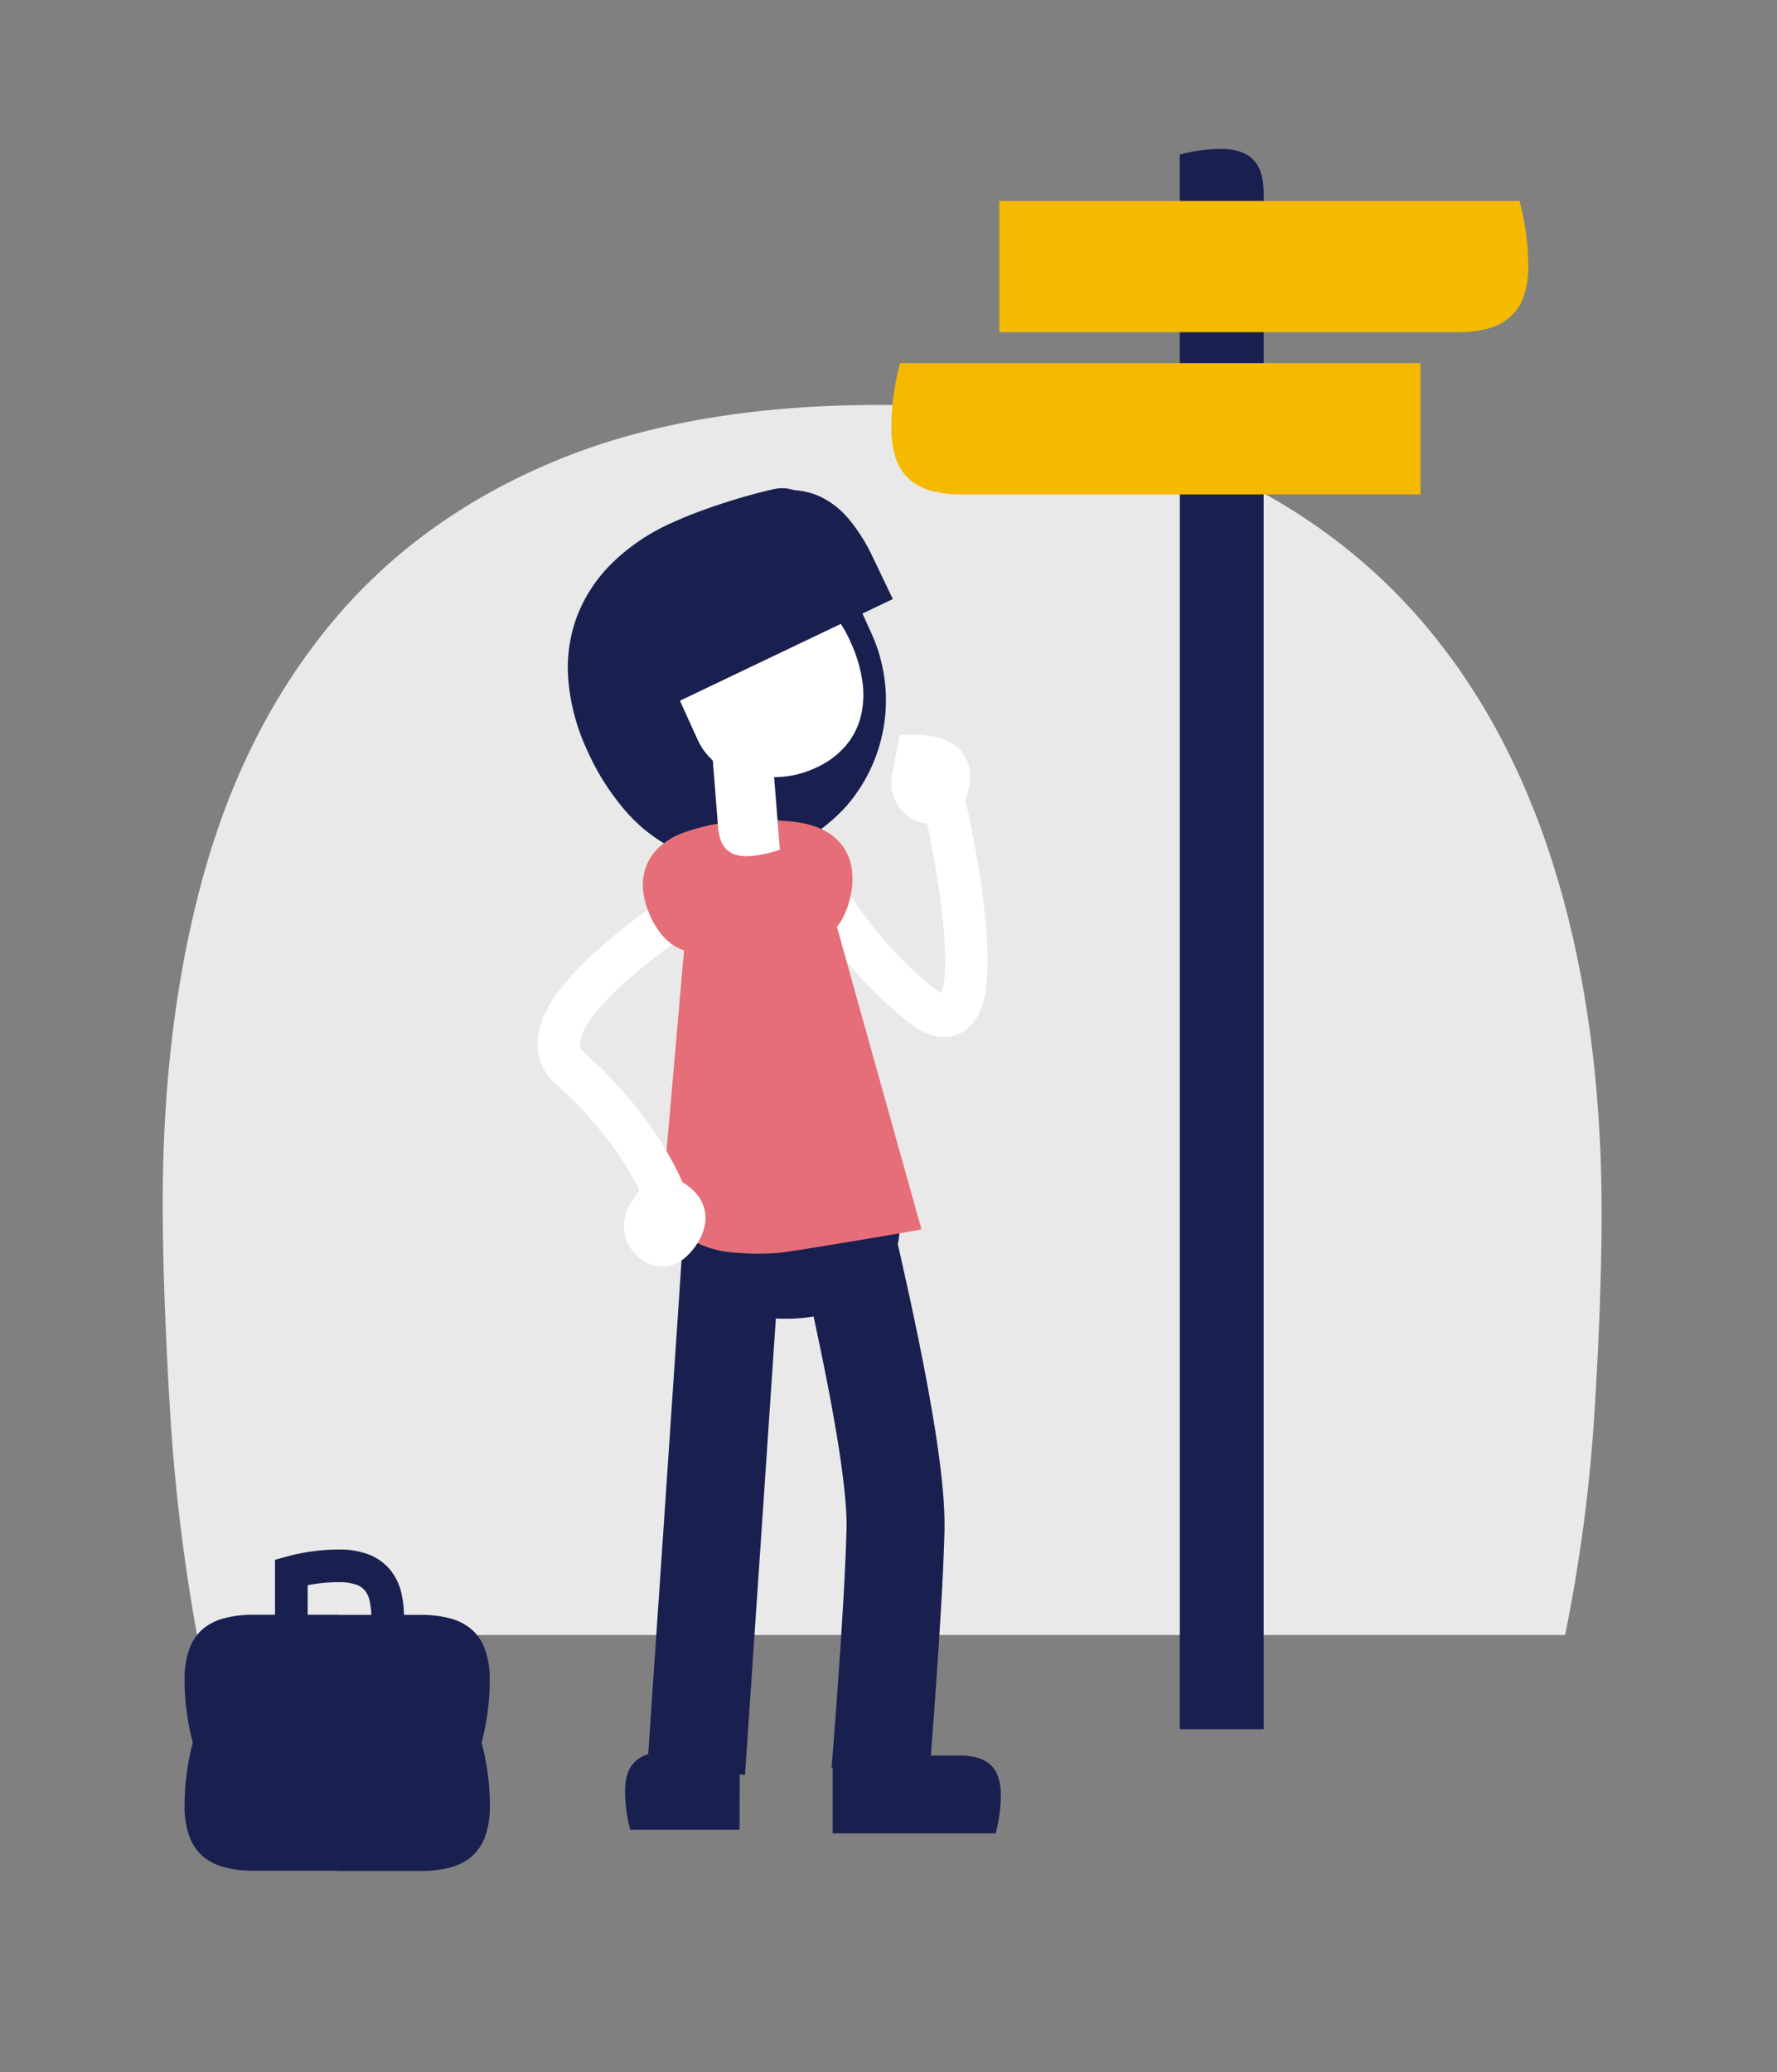 <svg xmlns="http://www.w3.org/2000/svg" viewBox="0 0 544.18 634.6"><rect x="0" y="0" width="544.18" height="634.6" fill="#808080" stroke="none"/><g data-name="Laag 6"><path d="M269.5 124q55.85 0 97.44 17.38t68.88 49.34q27.32 32 41 77.88t13.65 103q0 26.07-2.18 60.82a495.57 495.57 0 01-9 68.27H60.35A576 576 0 0152 430.85q-2.16-36.3-2.17-62.37 0-55.23 12.42-100.23T101.32 191q26.69-32.27 68.26-49.65T269.5 124z" fill="#e9e9e9"/><path fill="#192050" d="M361.3 529.54V47.33a48.25 48.25 0 015.54-1.16 45.3 45.3 0 017.12-.54 17.37 17.37 0 016.31 1 9.53 9.53 0 014 2.8 10.87 10.87 0 012.09 4.3 22.66 22.66 0 01.62 5.55v470.26z"/><path fill="#f5b900" d="M435 151.41H294.31a35.66 35.66 0 01-8.67-1 17.13 17.13 0 01-6.73-3.27 14.79 14.79 0 01-4.38-6.24 27.16 27.16 0 01-1.55-9.86 71.26 71.26 0 01.84-11.15 72.9 72.9 0 011.82-8.67H435zM306 61.53h159.32a75.22 75.22 0 011.81 8.67 71.26 71.26 0 01.87 11.16 27.16 27.16 0 01-1.55 9.86 14.86 14.86 0 01-4.45 6.24 17.16 17.16 0 01-6.72 3.27 35.78 35.78 0 01-8.67 1H306z"/><path fill="#192050" d="M255 537.6h38.8a21 21 0 015.15.58 10.05 10.05 0 014 1.94 8.91 8.91 0 012.6 3.7 16.19 16.19 0 01.92 5.86 42.74 42.74 0 01-.5 6.62 43.91 43.91 0 01-1.08 5.14H255zm-28.51 22.73H193a44.39 44.39 0 01-1.07-5.15 41.45 41.45 0 01-.5-6.62 15.92 15.92 0 01.92-5.85A8.85 8.85 0 01195 539a10.19 10.19 0 014-1.94 21.43 21.43 0 015.14-.58h22.38zm-123.28-65.81H129a35.17 35.17 0 018.53 1 16.81 16.81 0 016.61 3.22 14.58 14.58 0 014.3 6.13 26.61 26.61 0 011.52 9.7 70.15 70.15 0 01-.82 11 73.48 73.48 0 01-1.74 8.43h-44.19z"/><path fill="#192050" d="M103.33 572.88H77.49a35 35 0 01-8.52-1 16.75 16.75 0 01-6.61-3.22 14.59 14.59 0 01-4.31-6.13 26.83 26.83 0 01-1.52-9.7 70.13 70.13 0 01.83-11 71.43 71.43 0 011.78-8.52h44.19z"/><path fill="#192050" d="M103.21 533.39h44.19a73.48 73.48 0 011.78 8.52 70.15 70.15 0 01.82 11 26.61 26.61 0 01-1.52 9.7 14.58 14.58 0 01-4.3 6.13 16.81 16.81 0 01-6.61 3.22 35.17 35.17 0 01-8.53 1h-25.83z"/><path fill="#192050" d="M103.33 534H59.14a71.43 71.43 0 01-1.78-8.52 70.13 70.13 0 01-.83-11 26.83 26.83 0 011.52-9.7 14.59 14.59 0 014.31-6.13 16.75 16.75 0 016.64-3.17 35 35 0 018.52-1h25.84z"/><path d="M89.22 514.47v-33a53.19 53.19 0 016.37-1.33 52.32 52.32 0 018.18-.62 19.94 19.94 0 017.25 1.14 11 11 0 014.58 3.21 12.67 12.67 0 012.4 4.94 26.65 26.65 0 01.71 6.37v19.29z" stroke-width="10" stroke="#192050" fill="none" stroke-miterlimit="10"/><path d="M289.68 248.08s18.57 81.07-8.18 59.28A130 130 0 01249.79 269" fill="none" stroke-miterlimit="10" stroke="#fff" stroke-linecap="round" stroke-width="13"/><path d="M258.39 375.39c0 2 16.51 67.38 15.85 93.14s-4.63 74-4.63 74" fill="none" stroke-miterlimit="10" stroke-width="30" stroke="#192050"/><path fill="#192050" d="M272.6 360.2a35.68 35.68 0 012.19 6.67 34.62 34.62 0 01.77 7.45A29.91 29.91 0 01273 387a25.47 25.47 0 01-7.19 9.24 32.16 32.16 0 01-11.05 5.65 49.27 49.27 0 01-14.25 1.93 42.5 42.5 0 01-14.64-2.38 30.16 30.16 0 01-11.11-6.87 30.5 30.5 0 01-7.06-11 41.49 41.49 0 01-2.51-14.9q0-3.46.32-7.25t.84-7.45q.51-3.66 1.22-7t1.48-5.91h33.61a33 33 0 0129.94 19.14z"/><path d="M224.41 375.39c0 2-11.23 167.12-11.23 167.12" fill="none" stroke-miterlimit="10" stroke-width="30" stroke="#192050"/><path fill="#192050" d="M259.39 246.63a54.07 54.07 0 01-7.75 7.12 52 52 0 01-9.68 5.67 44.65 44.65 0 01-18.96 4.39 38.19 38.19 0 01-17-4.07 48.15 48.15 0 01-14.56-11.55A74.35 74.35 0 01179.92 230a63.94 63.94 0 01-5.85-21.44 45.34 45.34 0 012.48-19.41 45.82 45.82 0 0110.67-16.49A62 62 0 01206 160q4.72-2.16 10.09-4.07c3.58-1.27 7.14-2.44 10.68-3.48s7-1.94 10.3-2.69h.1a11.07 11.07 0 0112.44 6.24l17.28 38a49.49 49.49 0 01-7.5 52.63z"/><path fill="#e66e78" d="M260.59 273.78a25.78 25.78 0 01-2.41 7.13 16.71 16.71 0 01-4 5.12 13.33 13.33 0 01-5.47 2.77 15.48 15.48 0 01-6.79.06 17.4 17.4 0 01-3.76-1.14 18.92 18.92 0 01-3.21-1.78l-2.86-2.06a11.74 11.74 0 01-4.67-11.76l4-20.77c.93-.09 2-.15 3.18-.17s2.43 0 3.72.07 2.59.17 3.91.31 2.58.33 3.77.56a21.73 21.73 0 017.41 2.77 16.11 16.11 0 015 4.73 15.82 15.82 0 012.43 6.39 22.32 22.32 0 01-.25 7.77z"/><path fill="#e66e78" d="M247.53 252.5l34.66 124c-2.65.54-39.82 6.87-44 7.19a83.08 83.08 0 01-13-.08 31.53 31.53 0 01-11.19-2.74 17.19 17.19 0 01-6.82-5.66 20 20 0 01-3.15-8.09 41.48 41.48 0 01-.31-10.14l9-103.09z"/><path fill="#fff" d="M260.45 196.55a43.45 43.45 0 013.63 12.06 28.14 28.14 0 01-.49 10.86 22.42 22.42 0 01-4.76 9.09 26.25 26.25 0 01-9.21 6.66 30.36 30.36 0 01-6.22 2.09 31.68 31.68 0 01-6.11.68h-5.9a19.63 19.63 0 01-17.77-11.5L199 194.25q1.77-1.55 4.17-3.32t5.14-3.51q2.73-1.74 5.64-3.37t5.66-2.89a36.28 36.28 0 0112.79-3.41 25.77 25.77 0 0120.88 8 37.19 37.19 0 017.17 10.8z"/><path d="M204 367.12s-6.27-19.29-29.41-39.95c-18.5-16.51 42.34-53.17 42.34-53.17" fill="none" stroke-miterlimit="10" stroke="#fff" stroke-linecap="round" stroke-width="13"/><path fill="#e66e78" d="M196.87 271.34a15.87 15.87 0 011.29-6.72 16 16 0 014.08-5.52 21.76 21.76 0 016.82-4c1.13-.43 2.33-.83 3.61-1.2s2.54-.69 3.8-1 2.47-.53 3.65-.71 2.23-.32 3.16-.39l7.56 19.76a11.74 11.74 0 01-2.57 12.44l-2.46 2.52a17.8 17.8 0 01-2.81 2.28 18.19 18.19 0 01-3.5 1.77 15.55 15.55 0 01-6.7 1.12 13.38 13.38 0 01-5.86-1.79 16.81 16.81 0 01-4.83-4.34 26.05 26.05 0 01-3.61-6.62 22.47 22.47 0 01-1.63-7.6z"/><path fill="#fff" d="M236.33 228.67l2.49 31.54a34.64 34.64 0 01-8.91 1.92 12.52 12.52 0 01-4.54-.35 6.8 6.8 0 01-3-1.77 7.7 7.7 0 01-1.73-2.94 15.88 15.88 0 01-.75-3.9l-1.82-23.06zm36.83 8.96l2.34-12.53c.67-.07 1.44-.12 2.3-.14s1.76 0 2.7 0 1.87.11 2.83.21 1.87.22 2.73.38a15.89 15.89 0 015.37 2 11.16 11.16 0 015.41 8 16 16 0 01-.14 5.63 18.48 18.48 0 01-1.71 5.17 11.92 11.92 0 01-2.87 3.72 9.63 9.63 0 01-3.95 2 11.41 11.41 0 01-4.92.07 12.93 12.93 0 01-5.05-2.09 12.5 12.5 0 01-5.04-12.42zM193 368.73l6.84-10.73q1 .27 2.19.72c.81.3 1.64.65 2.49 1s1.7.8 2.56 1.25 1.64.9 2.39 1.36a15.79 15.79 0 014.26 3.83 11.14 11.14 0 012 9.45 15.8 15.8 0 01-2.21 5.17 18.63 18.63 0 01-3.51 4.18 12.28 12.28 0 01-4.05 2.39 9.69 9.69 0 01-4.42.42A11.28 11.28 0 01197 386a12.89 12.89 0 01-2.23-1.75 13.82 13.82 0 01-1.69-2.06 12.5 12.5 0 01-.08-13.46z"/><path fill="#192050" d="M200.49 218.27L182 179.55c2.68-2.39 23.41-13.33 28-16.45a109 109 0 0114.91-8.56 41.83 41.83 0 0114.71-4.4 22.9 22.9 0 0111.56 1.94 26.33 26.33 0 019 7.16 55.17 55.17 0 017.1 11.38l6.13 12.83z"/></g></svg>
